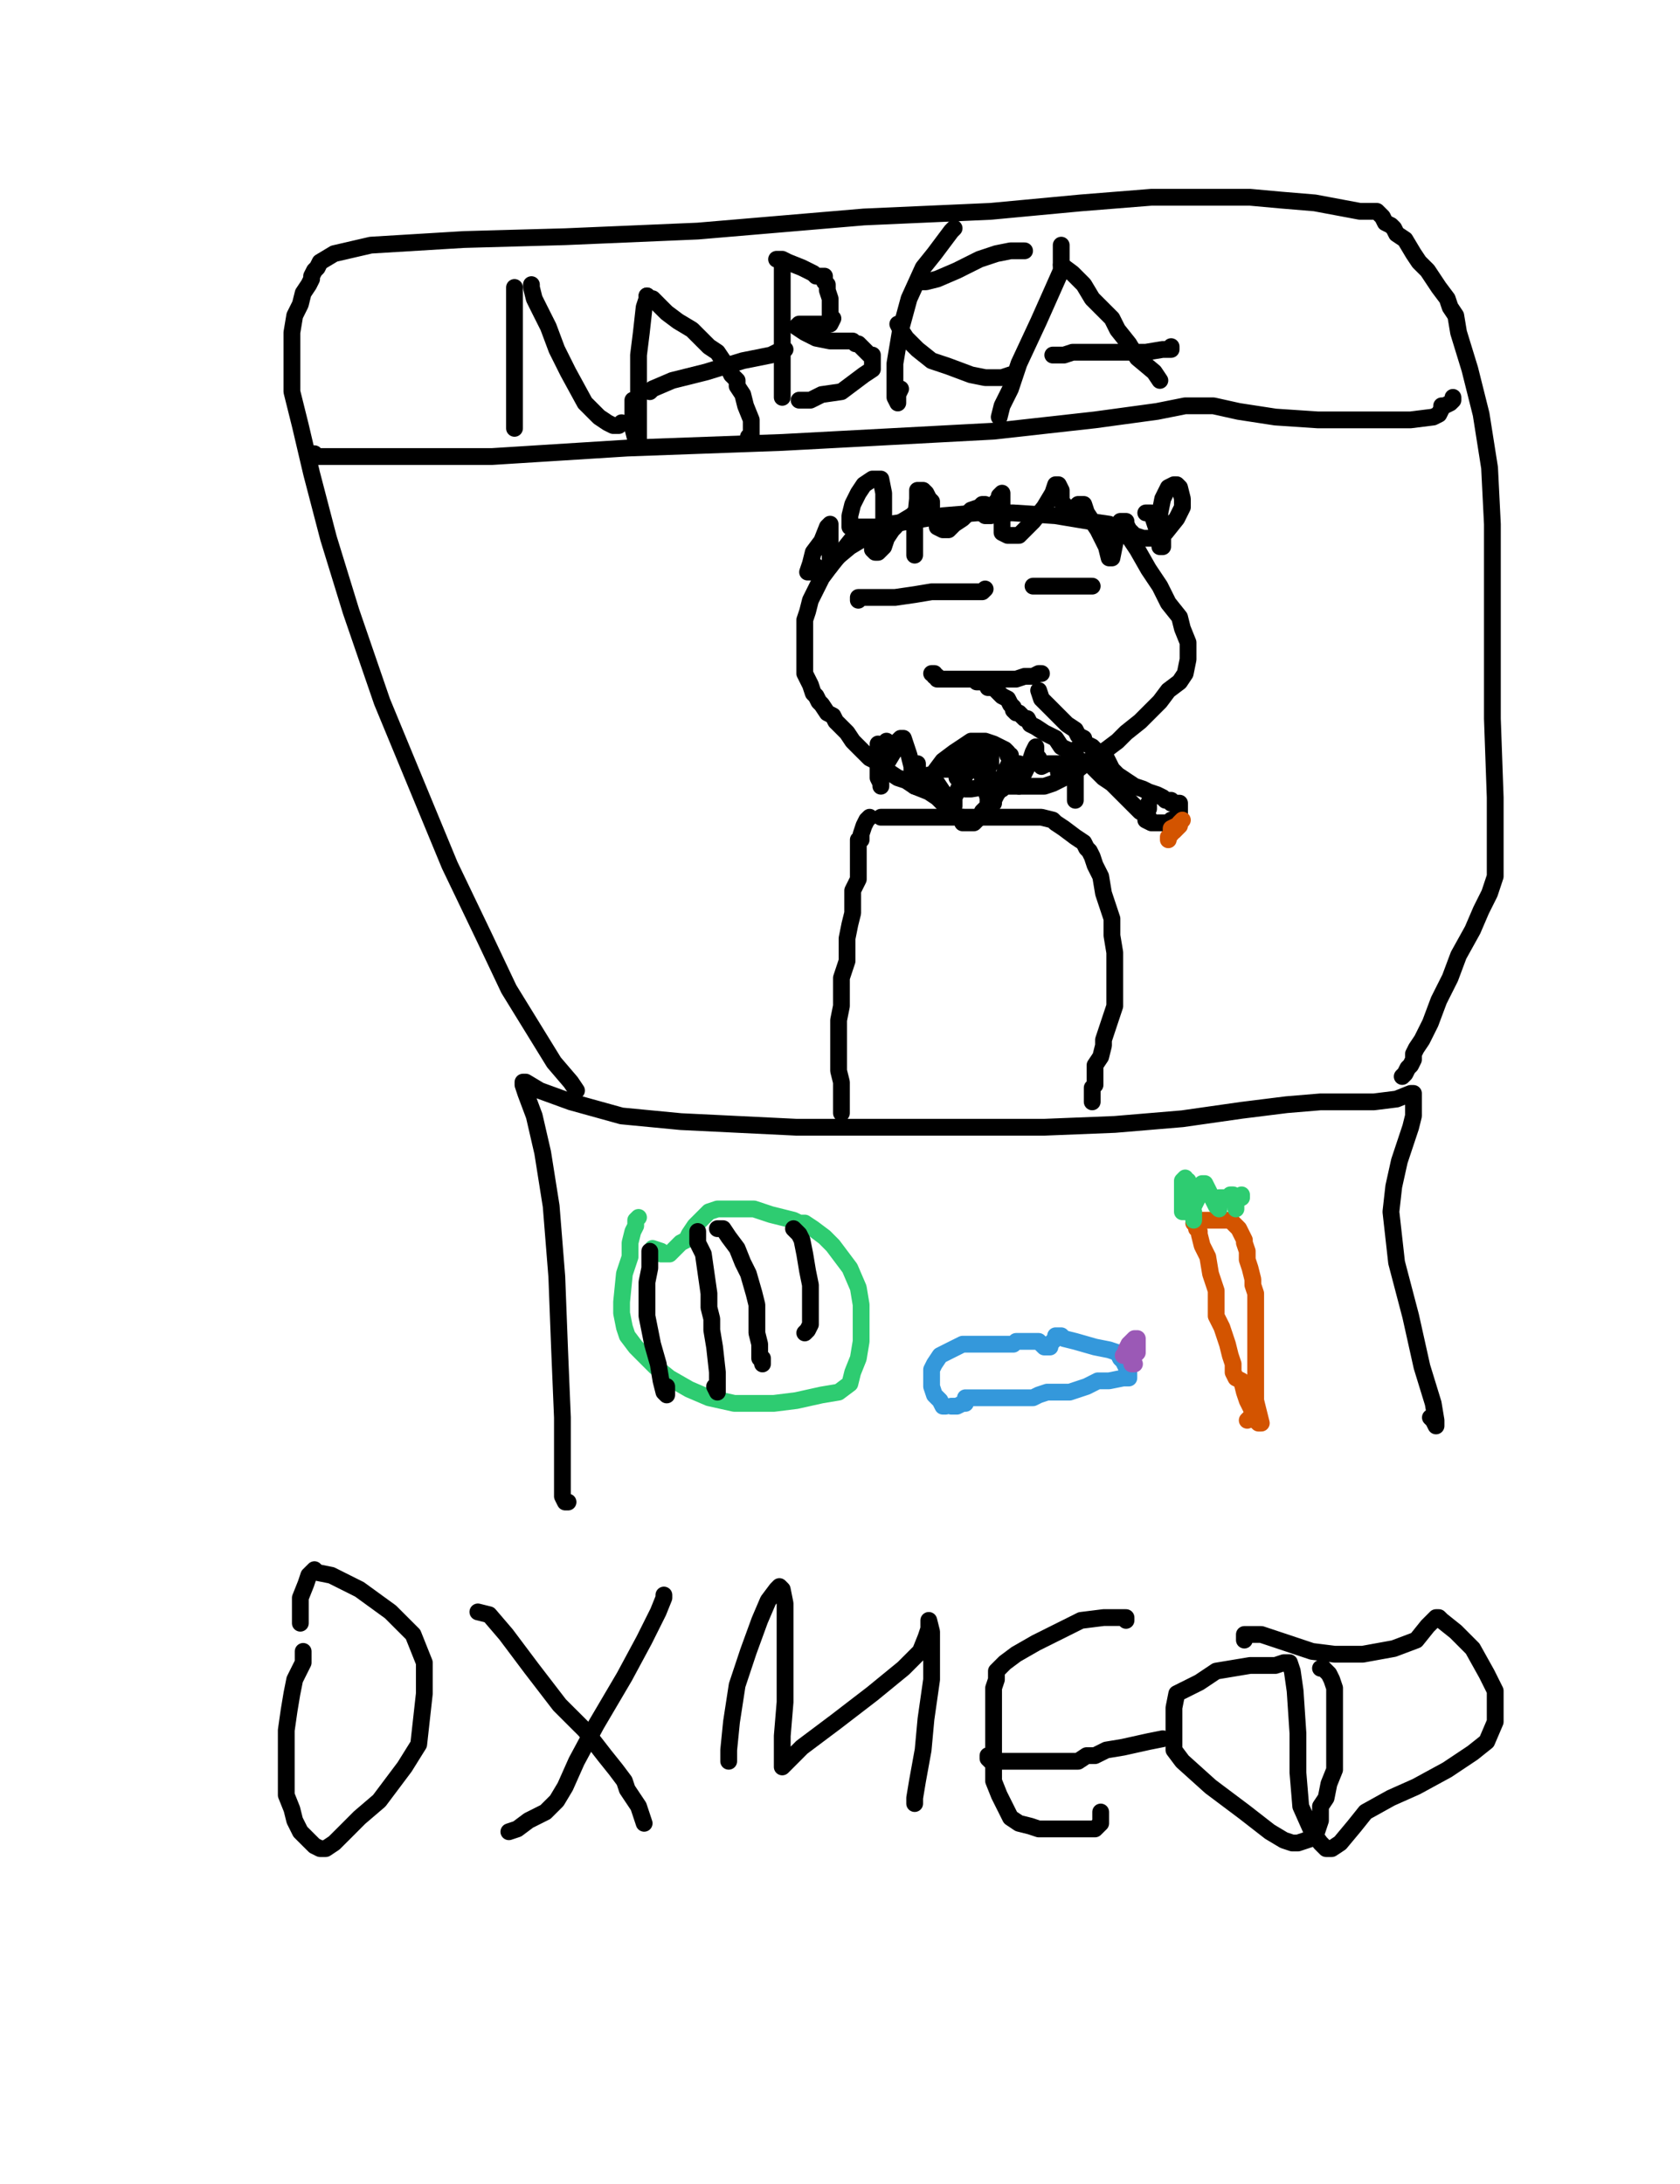 <?xml version="1.0" encoding="utf-8" ?>
<svg baseProfile="full" height="520" version="1.1" width="400" xmlns="http://www.w3.org/2000/svg" xmlns:ev="http://www.w3.org/2001/xml-events" xmlns:xlink="http://www.w3.org/1999/xlink"><defs><style type="text/css"><![CDATA[.path {fill: none; stroke-linejoin: round; stroke-linecap: round;}]]></style></defs><path class="path" d="M 135.25 357.63 L 134.58 357.63 L 133.91 356.28 L 133.91 348.90 L 133.91 337.50 L 133.24 321.39 L 132.57 303.95 L 131.23 287.17 L 129.21 274.43 L 127.20 265.70 L 125.19 260.34 L 124.52 258.32 L 124.52 257.65 L 125.19 257.65 L 128.54 259.66 L 135.92 262.35 L 148.00 265.70 L 162.09 267.05 L 189.60 268.39 L 211.74 268.39 L 231.87 268.39 L 248.65 268.39 L 265.42 267.72 L 281.52 266.37 L 295.61 264.36 L 306.35 263.02 L 314.40 262.35 L 321.11 262.35 L 327.15 262.35 L 332.52 261.68 L 335.87 260.34 L 336.54 260.34 L 336.54 261.68 L 336.54 263.02 L 336.54 265.70 L 335.87 268.39 L 333.19 276.44 L 331.85 282.48 L 331.17 288.52 L 332.52 300.59 L 335.87 313.34 L 338.56 325.42 L 341.24 334.14 L 341.91 338.17 L 341.91 339.51 L 341.24 338.17 L 340.57 337.50" stroke="#000000" stroke-width="4" /><path class="path" d="M 207.05 194.58 L 206.37 195.25 L 205.70 196.59 L 205.03 198.61 L 205.03 199.95 L 204.36 199.95 L 204.36 200.62 L 204.36 201.96 L 204.36 203.97 L 204.36 205.32 L 204.36 207.33 L 204.36 209.34 L 203.02 212.03 L 203.02 214.04 L 203.02 217.39 L 202.35 220.08 L 201.68 223.43 L 201.68 228.80 L 200.34 232.83 L 200.34 236.85 L 200.34 239.54 L 199.67 242.89 L 199.67 245.57 L 199.67 248.93 L 199.67 252.28 L 199.67 254.97 L 200.34 257.65 L 200.34 259.66 L 200.34 263.02 L 200.34 264.36 L 200.34 265.03" stroke="#000000" stroke-width="4" /><path class="path" d="M 209.73 194.58 L 210.40 194.58 L 212.41 194.58 L 218.45 194.58 L 227.17 194.58 L 235.90 194.58 L 243.28 194.58 L 247.97 194.58 L 250.66 195.25 L 251.33 195.92 L 253.34 197.26 L 256.03 199.28 L 258.04 200.62 L 258.71 201.96 L 259.38 202.63 L 260.05 203.97 L 260.72 205.99 L 262.07 208.67 L 262.74 212.70 L 264.75 218.74 L 264.75 222.76 L 265.42 226.79 L 265.42 229.47 L 265.42 231.48 L 265.42 232.83 L 265.42 235.51 L 265.42 236.85 L 265.42 239.54 L 264.75 241.55 L 264.08 243.56 L 262.74 247.59 L 262.74 248.93 L 262.07 251.61 L 260.72 253.63 L 260.72 256.31 L 260.72 257.65 L 260.72 258.32 L 260.05 258.99 L 260.05 260.34 L 260.05 261.01 L 260.05 262.35" stroke="#000000" stroke-width="4" /><path class="path" d="M 229.19 194.58 L 228.52 194.58 L 227.17 193.91 L 226.50 193.24 L 225.83 192.57 L 225.16 191.90 L 224.49 191.23 L 223.82 190.55 L 223.15 189.88 L 221.14 188.54 L 217.78 187.20 L 215.77 185.86 L 213.76 185.19 L 211.74 183.85 L 210.40 183.17 L 209.73 182.50 L 209.06 181.83 L 208.39 181.16 L 207.05 180.49 L 205.70 179.15 L 205.03 178.48 L 204.36 177.81 L 203.69 177.14 L 203.02 176.46 L 201.68 174.45 L 201.01 173.78 L 199.67 172.44 L 198.99 171.77 L 198.32 170.43 L 196.98 169.75 L 195.64 167.74 L 194.97 167.07 L 194.30 165.73 L 193.63 165.06 L 192.96 163.05 L 192.28 161.70 L 191.61 160.36 L 191.61 157.68 L 191.61 153.65 L 191.61 150.97 L 191.61 147.61 L 192.28 145.60 L 192.96 142.92 L 194.30 140.23 L 195.64 137.55 L 197.65 134.86 L 200.34 131.51 L 203.02 128.15 L 206.37 126.14 L 211.74 124.80 L 216.44 124.13 L 224.49 122.79 L 232.54 122.12 L 241.27 122.12 L 251.33 122.79 L 259.38 124.13 L 264.08 124.80 L 266.76 126.14 L 268.10 126.81 L 269.45 128.83 L 270.79 130.84 L 273.47 135.54 L 276.16 139.56 L 278.17 143.59 L 280.85 146.94 L 281.52 149.63 L 282.87 152.98 L 282.87 154.99 L 282.87 157.01 L 282.19 160.36 L 280.85 162.37 L 278.17 164.39 L 276.16 167.07 L 271.46 171.77 L 268.10 174.45 L 266.09 176.46 L 263.41 178.48 L 260.05 180.49 L 256.70 183.17 L 253.34 185.19 L 250.66 186.53 L 248.65 187.20 L 247.97 187.20 L 247.30 187.20 L 245.96 187.20 L 243.28 187.20 L 241.27 187.20 L 240.59 187.20 L 239.25 187.20 L 238.58 187.20 L 238.58 187.87 L 237.91 187.87 L 237.24 187.87 L 237.24 188.54 L 236.57 189.21 L 235.90 189.21 L 235.90 189.88 L 235.23 190.55 L 235.23 191.23 L 235.23 191.90 L 233.88 193.24 L 233.88 193.91 L 233.21 194.58 L 232.54 195.25 L 231.87 195.92 L 231.20 195.92 L 230.53 195.92 L 229.86 195.92 L 229.19 195.92" stroke="#000000" stroke-width="4" /><path class="path" d="M 204.36 142.92 L 204.36 142.25 L 207.05 142.25 L 209.73 142.25 L 213.08 142.25 L 217.78 141.57 L 221.81 140.90 L 224.49 140.90 L 225.16 140.90 L 225.83 140.90 L 227.85 140.90 L 231.20 140.90 L 233.88 140.90 L 234.56 140.23" stroke="#000000" stroke-width="4" /><path class="path" d="M 245.96 139.56 L 246.63 139.56 L 247.97 139.56 L 249.99 139.56 L 251.33 139.56 L 253.34 139.56 L 254.01 139.56 L 255.36 139.56 L 256.70 139.56 L 258.71 139.56 L 260.05 139.56" stroke="#000000" stroke-width="4" /><path class="path" d="M 221.81 160.36 L 222.48 160.36 L 222.48 161.03 L 223.15 161.03 L 223.15 161.70 L 223.82 161.70 L 225.16 161.70 L 227.17 161.70 L 229.19 161.70 L 231.87 161.70 L 235.23 161.70 L 239.25 161.70 L 241.94 161.70 L 243.95 161.03 L 245.29 161.03 L 245.96 161.03 L 247.30 160.36 L 247.97 160.36" stroke="#000000" stroke-width="4" /><path class="path" d="M 211.07 176.46 L 211.07 177.14 L 211.07 177.81 L 211.07 178.48 L 211.07 179.15 L 211.07 180.49 L 211.07 181.83 L 210.40 181.16 L 209.73 179.15 L 209.06 177.14 L 209.06 179.15 L 209.06 181.83 L 209.06 185.19 L 209.73 186.53 L 209.73 187.20 L 209.73 185.19 L 211.07 181.83 L 213.08 178.48 L 213.76 176.46 L 214.43 175.79 L 215.10 175.79 L 215.77 177.81 L 216.44 179.82 L 217.11 182.50 L 217.11 185.86 L 217.78 187.20 L 217.78 186.53 L 217.78 184.52 L 217.78 182.50 L 217.78 181.83 L 218.45 181.83 L 218.45 183.17 L 219.79 185.86 L 219.79 187.20 L 219.79 185.86 L 219.79 185.19 L 220.47 185.19 L 221.14 184.52 L 221.81 184.52 L 223.15 186.53 L 224.49 188.54 L 225.83 190.55 L 226.50 191.90 L 227.17 191.90 L 227.17 189.88 L 228.52 187.20 L 229.86 184.52 L 232.54 181.16 L 233.88 179.15 L 234.56 178.48 L 235.23 178.48 L 235.23 179.15 L 235.23 181.16 L 235.23 183.17 L 235.23 182.50 L 235.90 181.83 L 235.90 180.49 L 235.90 179.15 L 235.90 178.48 L 235.90 177.81 L 234.56 177.81 L 232.54 179.15 L 230.53 180.49 L 229.86 181.83 L 228.52 182.50 L 227.17 183.17 L 226.50 183.17 L 225.83 183.17 L 225.16 183.17 L 224.49 183.17 L 223.82 183.17 L 223.15 183.85 L 222.48 184.52 L 221.81 185.86 L 221.81 186.53 L 222.48 183.85 L 224.49 181.16 L 227.17 179.15 L 229.19 177.81 L 231.20 176.46 L 232.54 176.46 L 234.56 176.46 L 236.57 177.14 L 239.25 178.48 L 239.92 179.15 L 239.92 179.82 L 240.59 179.82 L 240.59 180.49 L 240.59 179.82 L 240.59 181.16 L 239.25 183.85 L 238.58 187.20 L 237.24 189.21 L 236.57 190.55 L 236.57 191.23 L 235.23 189.88 L 234.56 187.87 L 233.88 185.19 L 233.21 182.50 L 231.87 181.16 L 229.86 179.82 L 227.85 179.82 L 227.17 179.82 L 226.50 179.82 L 226.50 180.49 L 226.50 181.83 L 227.85 184.52 L 227.85 185.19 L 229.19 186.53 L 229.19 187.20 L 229.86 187.87 L 231.20 187.87 L 235.23 187.20 L 238.58 185.19 L 241.27 183.17 L 242.61 181.83 L 242.61 183.85 L 242.61 185.86 L 242.61 187.20 L 243.28 185.19 L 243.95 183.85 L 245.29 181.16 L 245.96 179.15 L 246.63 177.81 L 246.63 178.48 L 246.63 179.82 L 247.30 180.49 L 247.30 181.16 L 247.30 181.83 L 247.97 182.50 L 249.32 181.83 L 249.99 181.83 L 250.66 181.83 L 251.33 181.83 L 252.00 181.83 L 252.00 182.50 L 252.00 183.17 L 252.00 183.85 L 252.67 185.19 L 252.67 184.52 L 254.01 182.50 L 254.68 179.82 L 256.03 178.48 L 256.03 179.82 L 256.03 183.17 L 256.03 186.53 L 256.03 190.55 L 256.03 189.21 L 256.03 186.53 L 256.03 184.52 L 256.03 182.50 L 256.03 181.83 L 256.03 181.16 L 256.03 179.82 L 255.36 179.15 L 254.68 179.15 L 254.01 178.48" stroke="#000000" stroke-width="4" /><path class="path" d="M 194.30 134.86 L 192.96 136.21 L 192.28 136.21 L 192.96 134.19 L 193.63 131.51 L 195.64 128.83 L 196.98 125.47 L 197.65 124.80 L 197.65 126.14 L 197.65 128.83 L 197.65 131.51 L 197.65 133.52 L 197.65 134.86 L 198.32 133.52 L 202.35 130.17 L 205.70 128.15 L 206.37 127.48 L 207.05 127.48 L 207.05 128.15 L 207.72 130.17 L 207.72 130.84 L 208.39 131.51 L 209.06 131.51 L 209.73 130.84 L 210.40 130.17 L 211.07 128.15 L 212.41 126.14 L 213.08 125.47 L 211.74 126.81 L 210.40 127.48 L 209.73 126.81 L 209.73 126.14 L 209.06 125.47 L 208.39 125.47 L 205.03 125.47 L 203.02 125.47 L 202.35 125.47 L 202.35 122.79 L 203.02 120.10 L 204.36 117.42 L 205.70 115.41 L 207.72 114.06 L 208.39 114.06 L 209.73 114.06 L 210.40 117.42 L 210.40 120.10 L 210.40 122.79 L 210.40 124.13 L 210.40 124.80 L 211.07 124.80 L 211.74 124.80 L 213.76 124.80 L 217.11 122.79 L 217.78 122.12 L 217.78 125.47 L 217.78 130.84 L 217.78 132.18 L 217.78 130.17 L 217.78 125.47 L 218.45 118.76 L 218.45 116.75 L 219.12 116.75 L 219.79 116.75 L 220.47 117.42 L 221.14 118.76 L 221.81 119.43 L 221.81 121.45 L 222.48 123.46 L 223.15 124.13 L 223.15 125.47 L 224.49 126.14 L 225.16 126.14 L 225.83 126.14 L 227.17 124.80 L 229.19 123.46 L 231.20 121.45 L 233.21 120.77 L 233.88 120.10 L 234.56 120.10 L 234.56 121.45 L 234.56 122.79 L 235.23 122.79 L 235.90 122.79 L 236.57 121.45 L 237.24 119.43 L 237.91 118.76 L 237.91 118.09 L 238.58 117.42 L 238.58 119.43 L 238.58 122.79 L 238.58 124.80 L 238.58 126.81 L 239.92 127.48 L 242.61 127.48 L 245.96 124.13 L 248.65 120.77 L 250.66 117.42 L 251.33 115.41 L 252.00 115.41 L 252.67 116.75 L 252.67 118.09 L 252.67 119.43 L 253.34 120.10 L 254.01 121.45 L 254.68 121.45 L 255.36 121.45 L 256.03 120.77 L 256.70 120.10 L 257.37 120.10 L 258.04 120.10 L 258.71 122.12 L 261.39 126.14 L 263.41 130.17 L 264.08 132.85 L 264.75 132.85 L 265.42 129.50 L 266.09 126.81 L 266.76 124.80 L 266.76 124.13 L 267.43 124.13 L 268.10 124.13 L 268.10 124.80 L 268.77 126.14 L 270.12 127.48 L 272.13 128.15 L 274.81 128.15 L 277.50 126.81 L 280.18 123.46 L 281.52 120.77 L 281.52 118.76 L 280.85 116.08 L 280.18 115.41 L 279.51 115.41 L 278.17 116.08 L 276.83 118.76 L 276.16 122.12 L 276.16 123.46 L 276.16 124.80 L 276.16 125.47 L 276.16 126.81 L 276.83 126.81 L 276.83 127.48 L 276.83 128.15 L 276.83 128.83 L 276.83 129.50 L 276.83 130.17 L 276.16 130.17 L 276.16 128.83 L 275.48 126.14 L 274.81 124.13 L 274.14 122.12 L 273.47 122.12 L 272.80 122.12" stroke="#000000" stroke-width="4" /><path class="path" d="M 232.54 162.37 L 233.21 162.37 L 233.88 162.37 L 234.56 162.37 L 235.23 163.05 L 235.23 163.72 L 236.57 163.72 L 237.24 164.39 L 238.58 165.73 L 239.92 166.40 L 240.59 167.74 L 241.27 168.41 L 241.27 169.08 L 241.94 169.75 L 242.61 169.75 L 243.28 170.43 L 243.95 171.10 L 244.62 171.10 L 245.29 172.44 L 246.63 173.11 L 248.65 174.45 L 251.33 175.79 L 252.67 177.81 L 254.01 178.48 L 254.68 179.82 L 256.03 180.49 L 257.37 181.16 L 259.38 181.83 L 261.39 183.85 L 262.74 185.19 L 264.75 186.53 L 266.76 188.54 L 267.43 189.21 L 269.45 191.23 L 270.79 192.57 L 271.46 193.24 L 272.80 193.91 L 273.47 194.58" stroke="#000000" stroke-width="4" /><path class="path" d="M 247.30 164.39 L 247.97 166.40 L 249.99 168.41 L 252.00 170.43 L 254.01 172.44 L 256.03 173.78 L 256.70 175.12 L 258.04 175.79 L 258.04 176.46 L 258.71 177.14 L 260.05 177.81 L 261.39 179.15 L 263.41 180.49 L 264.75 183.17 L 266.09 184.52 L 268.10 185.86 L 270.12 187.20 L 272.13 187.87 L 273.47 188.54 L 275.48 189.21 L 276.83 189.88 L 277.50 190.55 L 278.17 190.55 L 278.84 190.55 L 278.84 191.23 L 280.18 191.23 L 280.85 191.23 L 280.85 191.90 L 280.85 192.57 L 280.85 193.24 L 280.85 194.58 L 278.84 195.25 L 278.17 195.92 L 277.50 195.92 L 276.83 195.92 L 275.48 195.92 L 274.81 195.92 L 274.14 195.92 L 272.80 195.25 L 272.80 194.58 L 272.80 193.91 L 272.80 193.24 L 272.80 192.57 L 273.47 192.57 L 273.47 191.90 L 273.47 191.23" stroke="#000000" stroke-width="4" /><path class="path" d="M 281.52 195.25 L 280.85 195.92 L 280.85 196.59 L 280.18 196.59 L 280.18 197.26 L 279.51 197.94 L 280.18 197.26 L 280.85 196.59 L 280.18 196.59 L 278.84 197.26 L 278.84 198.61 L 278.17 199.28 L 278.17 199.95" stroke="#d35400" stroke-width="4" /><path class="path" d="M 152.03 289.86 L 151.36 290.53 L 151.36 291.87 L 150.68 293.21 L 150.01 295.90 L 150.01 299.25 L 148.67 303.28 L 148.00 309.99 L 148.00 312.67 L 148.67 316.03 L 149.34 318.04 L 151.36 320.72 L 153.37 322.74 L 156.05 325.42 L 159.41 328.10 L 164.10 330.79 L 168.80 332.80 L 174.84 334.14 L 184.23 334.14 L 189.60 333.47 L 195.64 332.13 L 199.67 331.46 L 202.35 329.45 L 203.02 326.76 L 204.36 323.41 L 205.03 319.38 L 205.03 315.35 L 205.03 310.66 L 204.36 306.63 L 202.35 301.94 L 198.32 296.57 L 196.31 294.55 L 193.63 292.54 L 191.61 291.20 L 190.27 291.20 L 188.93 290.53 L 186.25 289.86 L 183.56 289.19 L 179.54 287.85 L 175.51 287.85 L 172.83 287.85 L 171.48 287.85 L 170.81 287.85 L 168.80 288.52 L 166.79 290.53 L 165.45 291.87 L 164.10 293.88 L 163.43 295.23 L 162.09 295.90 L 161.42 296.57 L 160.75 297.24 L 160.08 297.91 L 159.41 298.58 L 158.74 298.58 L 158.07 298.58 L 157.39 298.58 L 157.39 297.91 L 155.38 297.24" stroke="#2ecc71" stroke-width="4" /><path class="path" d="M 154.71 297.91 L 154.71 299.25 L 154.71 301.94 L 154.04 305.29 L 154.04 309.32 L 154.04 313.34 L 155.38 320.05 L 156.72 324.75 L 157.39 328.77 L 158.07 331.46 L 158.74 332.13 L 158.74 331.46 L 158.74 330.12" stroke="#000000" stroke-width="4" /><path class="path" d="M 166.12 293.21 L 166.12 295.90 L 167.46 298.58 L 168.13 303.28 L 168.80 307.97 L 168.80 311.33 L 169.47 314.01 L 169.47 316.70 L 170.14 320.72 L 170.81 326.76 L 170.81 328.77 L 170.81 330.12 L 170.81 331.46 L 170.14 330.12" stroke="#000000" stroke-width="4" /><path class="path" d="M 170.81 292.54 L 171.48 292.54 L 172.16 292.54 L 173.50 294.55 L 175.51 297.24 L 176.85 300.59 L 178.19 303.28 L 179.54 307.97 L 180.21 310.66 L 180.21 314.01 L 180.21 317.37 L 180.88 320.05 L 180.88 322.06 L 180.88 322.74 L 180.88 323.41 L 181.55 324.08 L 181.55 324.75 L 181.55 324.08 L 181.55 323.41" stroke="#000000" stroke-width="4" /><path class="path" d="M 188.93 292.54 L 190.27 293.88 L 190.94 295.23 L 191.61 298.58 L 192.28 302.61 L 192.96 305.96 L 192.96 309.32 L 192.96 312.67 L 192.96 315.35 L 192.28 316.70 L 191.61 317.37" stroke="#000000" stroke-width="4" /><path class="path" d="M 225.16 334.81 L 224.49 334.81 L 223.82 333.47 L 222.48 332.13 L 221.81 330.12 L 221.81 328.10 L 221.81 326.76 L 221.81 326.09 L 222.48 324.75 L 223.82 322.74 L 226.50 321.39 L 229.19 320.05 L 233.21 320.05 L 237.24 320.05 L 240.59 320.05 L 241.27 320.05 L 241.94 319.38 L 242.61 319.38 L 243.28 319.38 L 245.29 319.38 L 245.96 319.38 L 246.63 319.38 L 247.30 319.38 L 247.97 320.05 L 248.65 320.72 L 249.32 320.72 L 249.99 320.72 L 249.99 320.05 L 250.66 319.38 L 251.33 318.71 L 251.33 318.04 L 252.00 318.04 L 252.67 318.04 L 253.34 318.71 L 256.03 319.38 L 260.72 320.72 L 264.08 321.39 L 266.09 322.06 L 266.76 323.41 L 267.43 324.08 L 268.77 326.76 L 268.77 327.43 L 268.77 328.10 L 267.43 328.10 L 264.08 328.77 L 261.39 328.77 L 258.71 330.12 L 256.70 330.79 L 254.68 331.46 L 253.34 331.46 L 249.32 331.46 L 247.30 332.13 L 245.96 332.80 L 245.29 332.80 L 244.62 332.80 L 243.95 332.80 L 243.28 332.80 L 241.27 332.80 L 239.92 332.80 L 237.91 332.80 L 236.57 332.80 L 235.90 332.80 L 234.56 332.80 L 233.88 332.80 L 233.21 332.80 L 231.87 332.80 L 231.20 332.80 L 230.53 332.80 L 229.86 332.80 L 229.86 334.14 L 229.19 334.14 L 227.85 334.81 L 226.50 334.81" stroke="#3498db" stroke-width="4" /><path class="path" d="M 270.12 324.75 L 269.45 324.75 L 269.45 324.08 L 269.45 323.41 L 270.12 322.74 L 270.79 322.06 L 270.79 321.39 L 270.79 320.72 L 270.79 320.05 L 270.79 319.38 L 270.79 318.71 L 270.12 318.71 L 269.45 319.38 L 268.77 320.05 L 268.10 321.39 L 268.10 322.06 L 268.10 322.74 L 267.43 322.74" stroke="#9b59b6" stroke-width="4" /><path class="path" d="M 284.21 291.20 L 284.88 291.87 L 284.88 292.54 L 285.55 293.21 L 285.55 293.88 L 286.22 296.57 L 287.56 299.25 L 288.23 303.28 L 289.57 307.30 L 289.57 310.66 L 289.57 313.34 L 290.92 316.03 L 292.26 320.05 L 292.93 322.74 L 293.60 324.75 L 293.60 326.76 L 294.27 328.10 L 295.61 328.77 L 296.28 331.46 L 296.96 333.47 L 297.63 334.81 L 298.30 336.15 L 298.97 337.50 L 298.97 338.17 L 299.64 338.84 L 300.31 338.84 L 299.64 336.15 L 298.97 333.47" stroke="#d35400" stroke-width="4" /><path class="path" d="M 284.88 290.53 L 286.89 290.53 L 289.57 290.53 L 291.59 290.53 L 292.93 290.53 L 293.60 291.20 L 294.94 292.54 L 295.61 293.88 L 296.28 295.23 L 296.28 295.90 L 296.96 297.91 L 296.96 299.92 L 297.63 301.94 L 298.30 304.62 L 298.30 305.96 L 298.97 307.97 L 298.97 309.99 L 298.97 312.00 L 298.97 315.35 L 298.97 317.37 L 298.97 319.38 L 298.97 321.39 L 298.97 322.06 L 298.97 322.74 L 298.97 323.41 L 298.97 324.08 L 298.97 325.42 L 298.97 326.09 L 298.97 326.76 L 298.97 327.43 L 298.97 330.12 L 298.97 331.46 L 298.97 332.13 L 298.97 332.80 L 298.97 333.47 L 298.97 334.14 L 298.97 334.81 L 298.97 335.48 L 298.30 336.83 L 297.63 337.50 L 296.96 338.17" stroke="#d35400" stroke-width="4" /><path class="path" d="M 284.21 290.53 L 284.21 288.52 L 283.54 287.17 L 282.87 285.16 L 282.87 283.15 L 282.87 282.48 L 282.87 281.14 L 282.19 281.14 L 282.19 280.46 L 281.52 281.14 L 281.52 284.49 L 281.52 286.50 L 281.52 287.85 L 281.52 288.52 L 282.19 288.52 L 282.87 288.52 L 284.21 287.17 L 284.88 285.83 L 286.22 283.15 L 286.22 281.81 L 286.89 281.81 L 287.56 283.15 L 288.23 284.49 L 289.57 287.17 L 290.25 287.85 L 290.25 286.50 L 290.25 285.16 L 290.92 285.16 L 291.59 285.16 L 292.26 285.16 L 292.93 284.49 L 293.60 284.49 L 293.60 285.83 L 294.27 287.17 L 294.27 287.85 L 294.27 287.17 L 294.27 286.50 L 294.27 285.83 L 295.61 285.16 L 295.61 284.49" stroke="#2ecc71" stroke-width="4" /><path class="path" d="M 137.27 259.66 L 135.92 257.65 L 131.90 252.95 L 121.16 235.51 L 115.12 222.76 L 107.07 205.99 L 99.02 186.53 L 90.97 167.07 L 83.59 145.60 L 78.22 128.15 L 74.19 112.72 L 71.51 101.32 L 69.50 93.26 L 69.50 85.88 L 69.50 79.17 L 70.17 75.15 L 71.51 72.46 L 72.18 69.78 L 73.52 67.77 L 74.19 66.43 L 74.19 65.75 L 74.87 64.41 L 75.54 63.74 L 76.21 62.40 L 79.56 60.39 L 88.28 58.37 L 110.43 57.03 L 134.58 56.36 L 166.12 55.02 L 205.70 51.66 L 235.90 50.32 L 257.37 48.31 L 274.14 46.97 L 286.89 46.97 L 292.93 46.97 L 297.63 46.97 L 305.01 47.64 L 313.06 48.31 L 323.79 50.32 L 327.82 50.32 L 329.16 51.66 L 329.83 53.01 L 331.17 53.68 L 331.85 54.35 L 332.52 55.69 L 334.53 57.03 L 336.54 60.39 L 337.88 62.40 L 339.90 64.41 L 342.58 68.44 L 344.59 71.12 L 345.27 73.14 L 346.61 75.15 L 347.28 79.17 L 349.96 87.90 L 352.65 98.63 L 354.66 111.38 L 355.33 124.80 L 355.33 138.22 L 355.33 155.66 L 355.33 171.10 L 356.00 189.88 L 356.00 197.94 L 356.00 202.63 L 356.00 205.32 L 356.00 208.67 L 354.66 212.70 L 352.65 216.72 L 350.63 221.42 L 347.28 227.46 L 345.27 232.83 L 342.58 238.19 L 340.57 243.56 L 338.56 247.59 L 337.21 249.60 L 336.54 250.94 L 336.54 252.28 L 335.87 253.63 L 335.20 254.30 L 334.53 255.64 L 333.86 256.31" stroke="#000000" stroke-width="4" /><path class="path" d="M 74.87 108.03 L 74.87 108.70 L 76.21 108.70 L 80.90 108.70 L 94.99 108.70 L 117.14 108.70 L 149.34 106.68 L 186.25 105.34 L 236.57 102.66 L 260.72 99.97 L 275.48 97.96 L 282.19 96.62 L 285.55 96.62 L 288.90 96.62 L 294.94 97.96 L 303.67 99.30 L 313.73 99.97 L 321.78 99.97 L 329.16 99.97 L 335.87 99.97 L 341.24 99.30 L 342.58 98.63 L 343.25 97.29 L 343.25 96.62 L 343.92 96.62 L 345.27 95.95 L 345.94 95.28 L 345.94 94.61" stroke="#000000" stroke-width="4" /><path class="path" d="M 122.50 68.44 L 122.50 69.11 L 122.50 75.15 L 122.50 83.20 L 122.50 90.58 L 122.50 97.96 L 122.50 101.32 L 122.50 101.99" stroke="#000000" stroke-width="4" /><path class="path" d="M 126.53 67.77 L 126.53 68.44 L 127.20 71.12 L 128.54 73.81 L 130.56 77.83 L 132.57 83.20 L 135.25 88.57 L 139.28 95.95 L 142.63 99.30 L 144.65 100.65 L 145.99 101.32 L 146.66 101.32 L 147.33 101.32 L 148.00 100.65" stroke="#000000" stroke-width="4" /><path class="path" d="M 154.04 70.45 L 154.04 71.12 L 153.37 73.14 L 152.70 79.17 L 152.03 84.54 L 152.03 91.25 L 152.03 97.29 L 152.03 101.99 L 152.03 104.67 L 151.36 104.67 L 150.68 101.99 L 150.68 99.30 L 150.68 95.28" stroke="#000000" stroke-width="4" /><path class="path" d="M 154.04 70.45 L 154.71 71.12 L 155.38 71.12 L 156.05 71.79 L 157.39 73.14 L 158.74 74.48 L 161.42 76.49 L 164.77 78.50 L 168.80 82.53 L 170.81 83.87 L 172.16 85.88 L 173.50 87.90 L 174.17 89.24 L 174.84 89.91 L 175.51 90.58 L 175.51 91.92 L 176.85 93.94 L 177.52 96.62 L 178.87 99.97 L 178.87 101.99 L 178.87 103.33 L 178.87 104.00 L 178.19 104.00" stroke="#000000" stroke-width="4" /><path class="path" d="M 154.71 93.26 L 155.38 92.59 L 160.08 90.58 L 168.13 88.57 L 176.85 85.88 L 183.56 84.54 L 184.90 83.87 L 186.25 83.20 L 186.92 83.20" stroke="#000000" stroke-width="4" /><path class="path" d="M 186.25 63.74 L 186.25 65.08 L 186.25 70.45 L 186.25 75.15 L 186.25 81.19 L 186.25 85.21 L 186.25 89.24 L 186.25 92.59 L 186.25 93.94 L 186.25 94.61 L 186.25 93.94" stroke="#000000" stroke-width="4" /><path class="path" d="M 184.90 61.73 L 186.25 61.73 L 187.59 62.40 L 190.94 63.74 L 193.63 65.08 L 194.30 65.75 L 195.64 65.75 L 196.31 65.75 L 196.31 67.10 L 196.98 67.77 L 196.98 69.11 L 197.65 71.12 L 197.65 72.46 L 197.65 74.48 L 197.65 75.15 L 198.32 75.82 L 197.65 77.16 L 194.97 77.16 L 192.28 77.16 L 190.27 77.16 L 189.60 77.83 L 191.61 79.17 L 194.30 80.52 L 197.65 81.19 L 201.01 81.19 L 202.35 81.19 L 203.02 81.19 L 203.69 81.86 L 204.36 81.86 L 205.70 83.20 L 206.37 83.87 L 207.05 84.54 L 207.72 84.54 L 207.72 85.21 L 207.72 86.55 L 207.72 87.90 L 205.70 89.24 L 203.02 91.25 L 200.34 93.26 L 195.64 93.94 L 192.96 95.28 L 190.94 95.28 L 190.27 95.28" stroke="#000000" stroke-width="4" /><path class="path" d="M 227.17 54.35 L 226.50 55.02 L 224.49 57.70 L 222.48 60.39 L 219.79 63.74 L 216.44 71.12 L 214.43 78.50 L 213.08 86.55 L 213.08 91.25 L 213.08 94.61 L 213.76 95.95 L 213.76 93.94 L 214.43 92.59" stroke="#000000" stroke-width="4" /><path class="path" d="M 219.79 67.10 L 220.47 67.10 L 223.15 66.43 L 227.85 64.41 L 233.21 61.73 L 237.24 60.39 L 240.59 59.72 L 242.61 59.72 L 243.95 59.72" stroke="#000000" stroke-width="4" /><path class="path" d="M 213.76 77.16 L 214.43 78.50 L 215.77 80.52 L 218.45 83.20 L 221.81 85.88 L 225.83 87.23 L 231.20 89.24 L 234.56 89.91 L 237.24 89.91 L 238.58 89.91 L 240.59 89.24" stroke="#000000" stroke-width="4" /><path class="path" d="M 252.67 58.37 L 252.67 59.05 L 252.67 61.73 L 252.67 64.41 L 249.99 70.45 L 247.30 76.49 L 242.61 86.55 L 240.59 92.59 L 238.58 96.62 L 237.91 99.30" stroke="#000000" stroke-width="4" /><path class="path" d="M 252.67 63.07 L 255.36 65.08 L 258.04 67.77 L 260.05 71.12 L 261.39 72.46 L 262.74 73.81 L 264.75 75.82 L 266.09 78.50 L 268.77 81.86 L 270.79 85.21 L 274.81 88.57 L 276.16 90.58" stroke="#000000" stroke-width="4" /><path class="path" d="M 250.66 84.54 L 251.33 84.54 L 252.00 84.54 L 252.67 84.54 L 253.34 84.54 L 255.36 83.87 L 260.05 83.87 L 266.09 83.87 L 272.80 83.87 L 276.83 83.20 L 278.84 83.20 L 278.84 82.53" stroke="#000000" stroke-width="4" /><path class="path" d="M 72.18 393.19 L 72.18 393.86 L 72.18 395.87 L 70.84 398.55 L 70.17 399.90 L 69.50 403.25 L 68.83 407.28 L 68.16 411.97 L 68.16 417.34 L 68.16 424.05 L 68.16 427.41 L 69.50 430.76 L 70.17 433.45 L 71.51 436.13 L 73.52 438.14 L 74.87 439.48 L 76.21 440.15 L 77.55 440.15 L 79.56 438.81 L 82.25 436.13 L 85.60 432.77 L 90.30 428.75 L 96.34 420.70 L 99.69 415.33 L 100.36 409.29 L 101.03 403.25 L 101.03 395.87 L 98.35 389.16 L 92.98 383.79 L 85.60 378.43 L 78.89 375.07 L 75.54 374.40 L 74.87 373.73 L 73.52 375.07 L 72.85 377.08 L 71.51 380.44 L 71.51 383.12 L 71.51 385.14 L 71.51 386.48" stroke="#000000" stroke-width="4" /><path class="path" d="M 158.07 379.77 L 158.07 380.44 L 156.72 383.79 L 153.37 390.50 L 148.67 399.23 L 141.96 410.63 L 137.27 419.35 L 134.58 425.39 L 132.57 428.75 L 129.88 431.43 L 125.86 433.45 L 123.17 435.46 L 121.16 436.13" stroke="#000000" stroke-width="4" /><path class="path" d="M 113.78 383.79 L 116.47 384.46 L 120.49 389.16 L 126.53 397.21 L 133.24 405.94 L 139.28 411.97 L 143.97 418.01 L 146.66 421.37 L 148.67 424.05 L 149.34 426.06 L 152.03 430.09 L 153.37 434.12" stroke="#000000" stroke-width="4" /><path class="path" d="M 173.50 419.35 L 173.50 416.67 L 174.17 409.96 L 175.51 401.24 L 178.19 393.19 L 180.88 385.81 L 182.89 381.11 L 184.90 378.43 L 185.57 377.75 L 186.25 378.43 L 186.92 381.78 L 186.92 387.15 L 186.92 395.20 L 186.92 405.26 L 186.25 413.32 L 186.25 418.01 L 186.25 420.70 L 186.92 420.03 L 190.94 416.00 L 198.99 409.96 L 207.72 403.25 L 215.10 397.21 L 219.12 393.19 L 220.47 389.83 L 221.14 387.82 L 221.14 386.48 L 221.14 385.81 L 221.81 388.49 L 221.81 392.52 L 221.81 399.90 L 220.47 409.29 L 219.79 416.67 L 218.45 424.05 L 217.78 428.08 L 217.78 429.42" stroke="#000000" stroke-width="4" /><path class="path" d="M 268.10 385.81 L 268.10 385.14 L 267.43 385.14 L 266.09 385.14 L 262.74 385.14 L 257.37 385.81 L 246.63 391.17 L 241.94 393.86 L 239.25 395.87 L 237.24 397.88 L 237.24 399.90 L 236.57 401.91 L 236.57 404.59 L 236.57 406.61 L 236.57 408.62 L 236.57 411.30 L 236.57 412.65 L 236.57 415.33 L 236.57 418.68 L 236.57 422.04 L 236.57 424.05 L 237.91 427.41 L 239.25 430.09 L 240.59 432.77 L 242.61 434.12 L 245.29 434.79 L 247.30 435.46 L 249.99 435.46 L 252.67 435.46 L 256.70 435.46 L 260.72 435.46 L 261.39 434.79 L 262.07 434.12 L 262.07 433.45 L 262.07 432.10 L 262.07 431.43" stroke="#000000" stroke-width="4" /><path class="path" d="M 235.23 418.01 L 235.23 418.68 L 235.90 419.35 L 236.57 419.35 L 239.25 419.35 L 243.28 419.35 L 248.65 419.35 L 253.34 419.35 L 256.70 419.35 L 258.71 418.01 L 260.72 418.01 L 263.41 416.67 L 267.43 416.00 L 273.47 414.66 L 276.83 413.99" stroke="#000000" stroke-width="4" /><path class="path" d="M 314.40 397.21 L 315.07 397.21 L 315.74 397.88 L 316.41 398.55 L 317.08 399.90 L 317.76 401.91 L 317.76 405.26 L 317.76 407.95 L 317.76 411.97 L 317.76 416.00 L 317.76 421.37 L 316.41 424.72 L 315.74 428.08 L 314.40 430.09 L 314.40 433.45 L 313.73 435.46 L 313.06 437.47 L 311.05 438.14 L 309.03 438.81 L 307.69 438.81 L 305.68 438.14 L 302.32 436.13 L 296.28 431.43 L 288.23 425.39 L 281.52 419.35 L 279.51 416.67 L 279.51 413.99 L 279.51 409.96 L 279.51 406.61 L 280.18 403.25 L 285.55 400.57 L 289.57 397.88 L 293.60 397.21 L 297.63 396.54 L 298.30 396.54 L 298.97 396.54 L 299.64 396.54 L 300.31 396.54 L 300.98 396.54 L 303.67 396.54 L 305.68 395.87 L 307.02 395.87 L 307.69 397.88 L 308.36 402.58 L 309.03 412.65 L 309.03 422.04 L 309.70 430.09 L 312.39 436.13 L 314.40 438.81 L 315.74 440.15 L 317.08 440.15 L 319.10 438.81 L 322.45 434.79 L 325.14 431.43 L 331.17 428.08 L 337.21 425.39 L 344.59 421.37 L 350.63 417.34 L 353.99 414.66 L 356.00 409.96 L 356.00 406.61 L 356.00 402.58 L 353.99 398.55 L 350.63 392.52 L 346.61 388.49 L 343.25 385.81 L 342.58 385.14 L 341.91 385.14 L 339.90 387.15 L 337.21 390.50 L 331.85 392.52 L 324.47 393.86 L 317.76 393.86 L 312.39 393.19 L 306.35 391.17 L 300.31 389.16 L 296.96 389.16 L 296.28 389.16 L 296.28 389.83 L 296.28 390.50" stroke="#000000" stroke-width="4" /></svg>
